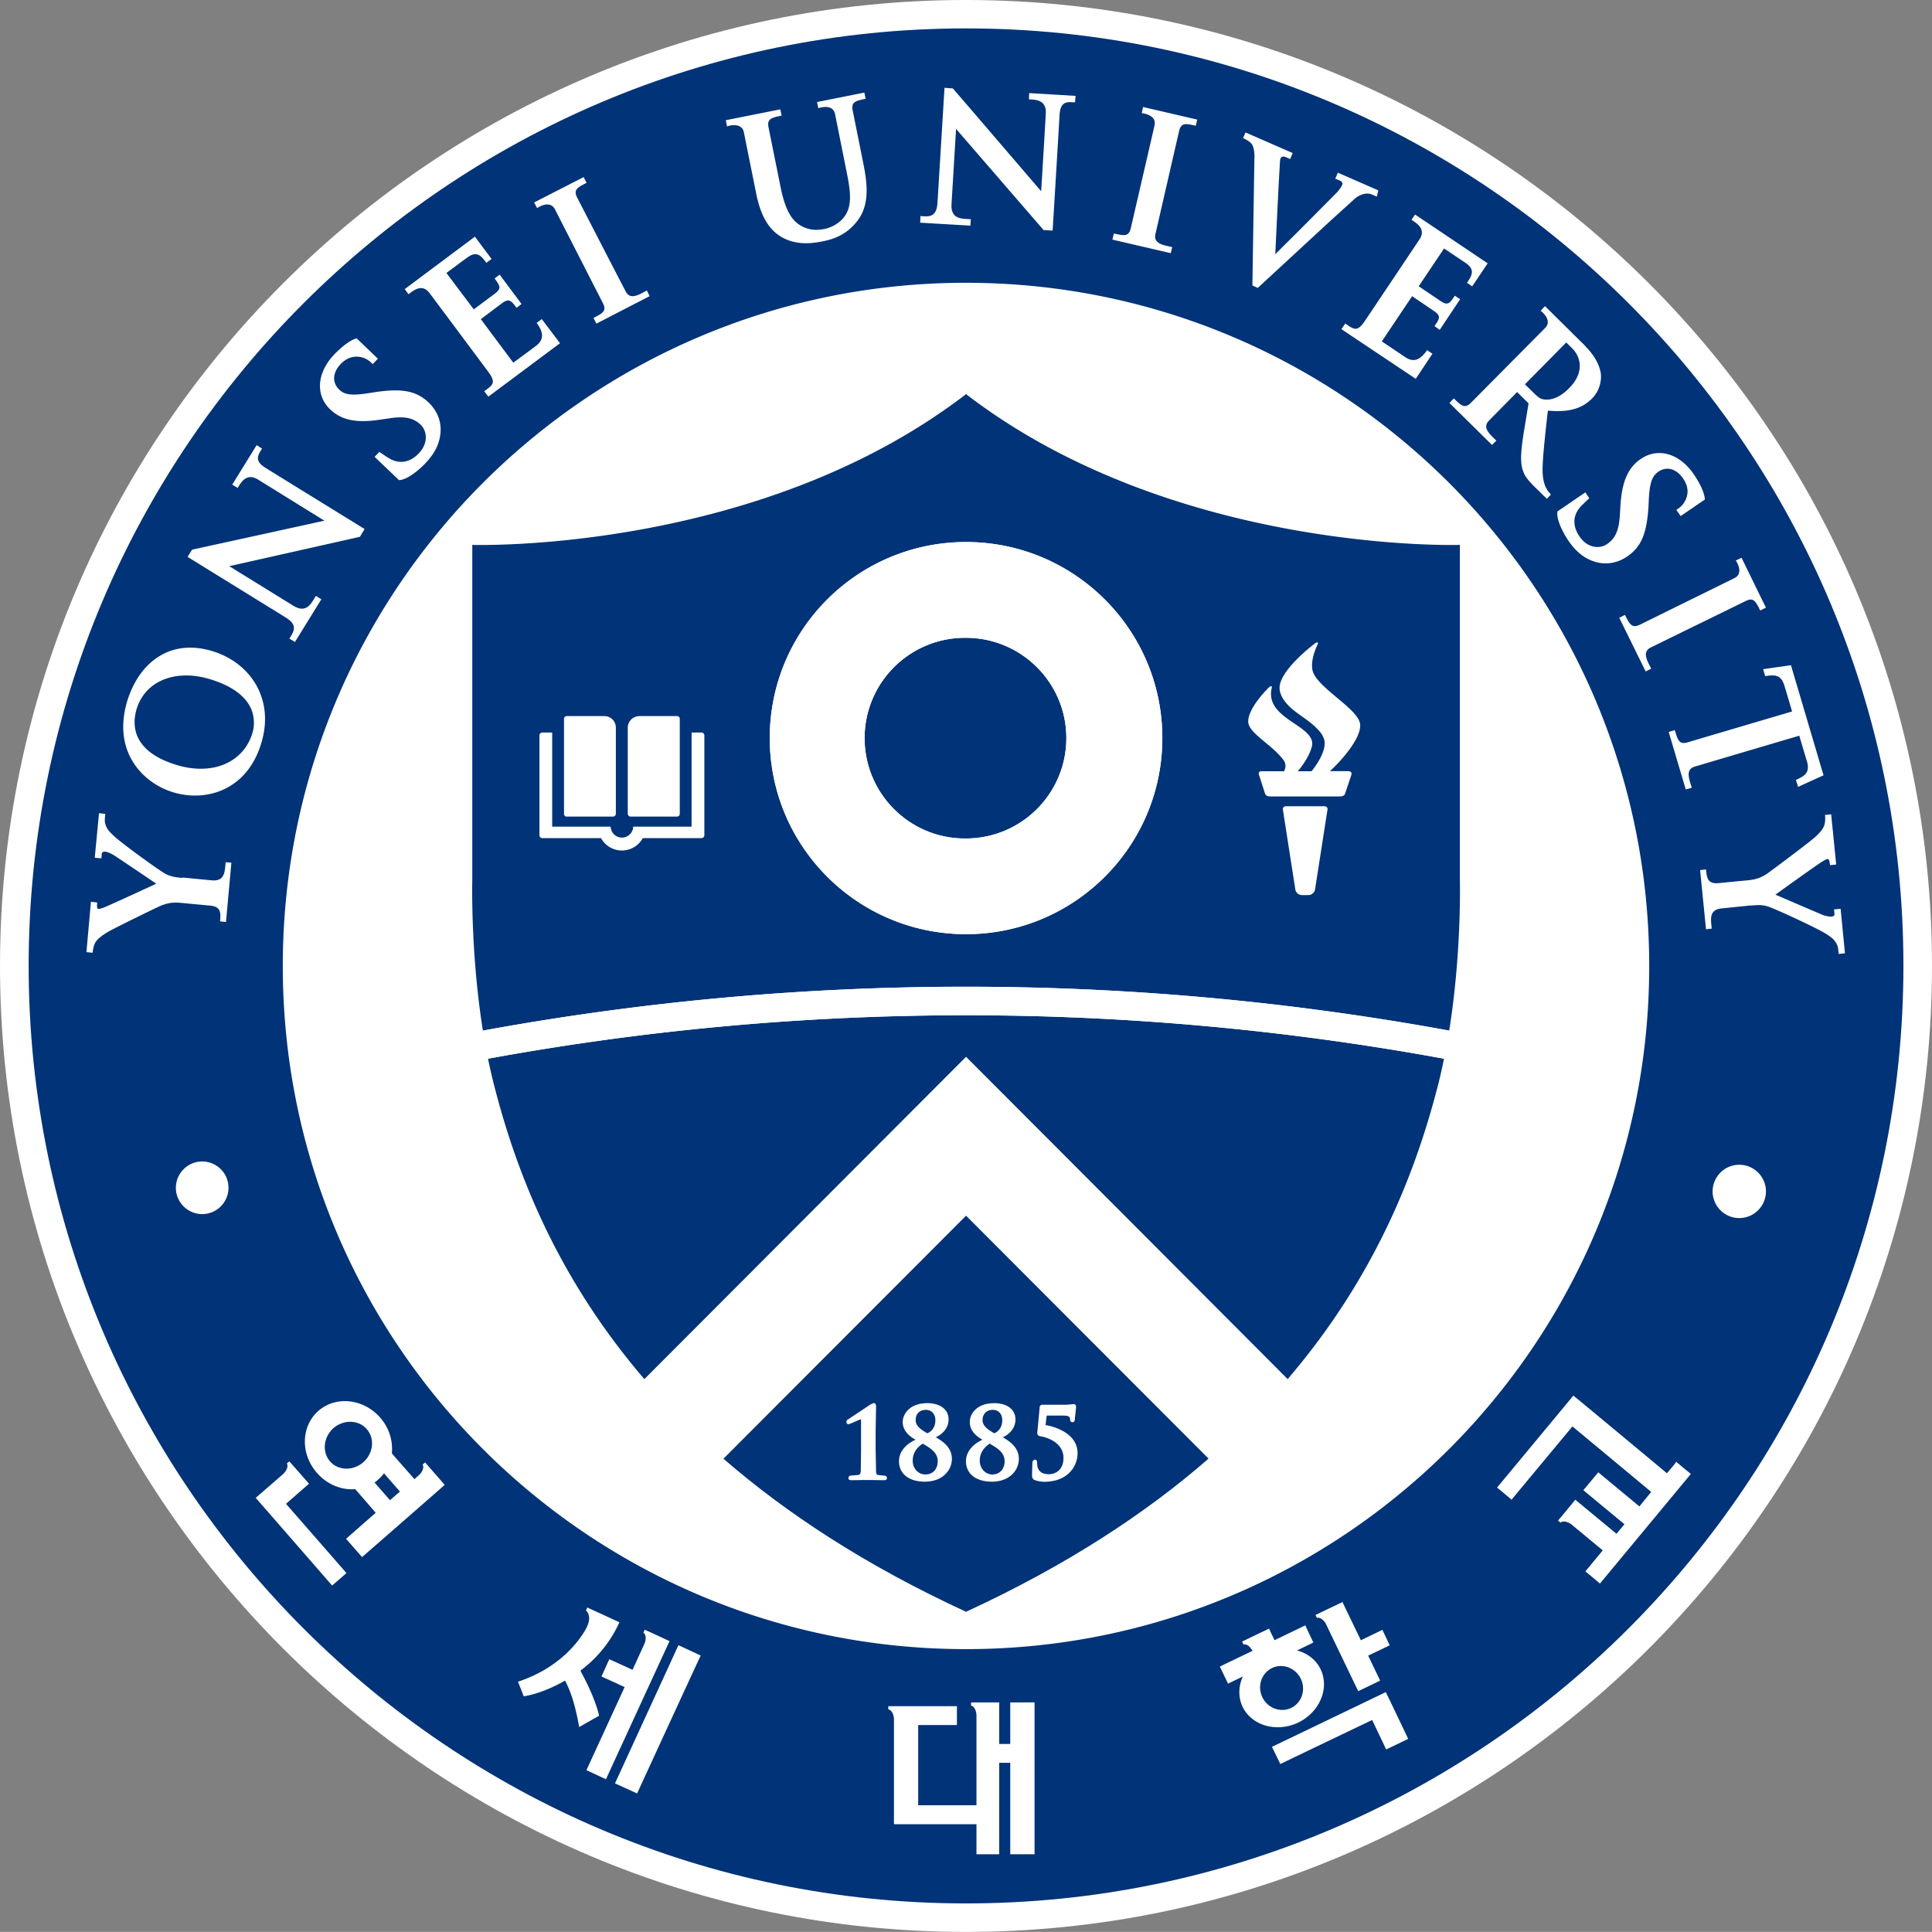 <svg xmlns="http://www.w3.org/2000/svg" width="588.566mm" height="588.539mm" viewBox="0 0 588.566 588.539"><rect x="0" y="0" width="588.566" height="588.539" fill="#808080" stroke="none"/><path fill="#fff" d="M0 294.243C0 456.513 132 588.54 294.243 588.54c162.322 0 294.323-132 294.323-294.296C588.566 131.948 456.565 0 294.243 0 132.001 0 0 131.974 0 294.243"/><path fill="#003378" d="M8.731 294.217C8.731 136.763 136.842 8.652 294.27 8.652c157.506 0 285.59 128.111 285.59 285.538 0 157.507-128.11 285.67-285.59 285.67C136.842 579.86 8.73 451.724 8.73 294.218"/><path fill="#fff" d="M294.243 502.39c-114.882 0-208.095-93.159-208.095-208.094 0-114.935 93.187-208.148 208.095-208.148 114.962 0 208.174 93.16 208.174 208.148s-93.212 208.095-208.174 208.095M53.578 361.818c-.026 4.418 3.572 8.017 7.99 8.043 4.42.026 8.017-3.572 8.044-7.99.026-4.419-3.572-8.017-7.99-8.044h-.027c-4.419.027-7.99 3.599-8.017 7.99M537.977 362.982c-.026 4.498-3.677 8.096-8.149 8.096-4.498-.026-8.096-3.678-8.096-8.149.026-4.472 3.651-8.096 8.123-8.096 4.497 0 8.122 3.651 8.122 8.122v.027M76.835 223.52c-2.884 9.049-12.515 12.885-23.442 9.393-13.547-4.287-13.123-12.568-11.721-17.092 1.164-3.599 3.519-6.483 6.905-8.202 4.34-2.223 9.949-2.461 15.796-.583 6.033 1.879 9.948 4.71 11.827 8.255a10.958 10.958 0 0 1 .635 8.229m-11.8-25.056c-5.61-1.773-10.928-1.535-15.452.847-4.921 2.593-8.626 7.408-10.742 13.996-1.985 6.43-1.694 12.462.9 17.463 2.54 4.92 7.17 8.73 12.726 10.504 9.816 3.122 22.49-.133 27.014-14.5 1.984-6.244 1.614-12.223-1.059-17.41-2.672-5.132-7.434-8.995-13.387-10.9"/><path fill="#fff" d="m121.55 146.262-7.435-7.091 1.455-1.508s2.514 1.746 3.387 2.196c4.074 2.09 7.143-.185 8.599-1.72 3.016-3.149 2.54-6.853.608-8.731-1.878-1.773-4.207-2.778-9.445-1.985l-3.096.45c-7.144 1.058-11.642.106-15.055-3.175-4.498-4.286-4.074-11.086 1.19-16.642 4.446-4.63 6.906-4.974 6.906-4.974l6.456 6.19-1.587 1.668c-1.085-1.244-2.567-2.064-4.234-2.25-1.349-.131-3.386 0-5.556 2.25-2.434 2.593-2.62 5.609-.397 7.752 1.508 1.429 3.308 1.984 9.075 1.058l1.853-.29c8.255-1.218 12.567-.398 16.35 3.2 1.694 1.641 4.42 5.16 3.387 10.531-.529 2.831-1.984 5.398-4.392 7.911-2.222 2.355-5.741 5.133-8.07 5.16M474.45 155.813l8.52-5.82 1.191 1.798s-2.275 2.09-2.91 2.858c-2.884 3.519-1.297 6.985-.106 8.731 2.434 3.625 6.165 3.916 8.414 2.381 2.116-1.455 3.598-3.492 3.915-8.81l.186-3.096c.476-7.223 2.328-11.43 6.244-14.076 5.186-3.519 11.72-1.667 16.033 4.63 3.625 5.292 3.414 7.78 3.414 7.78l-7.356 5.026-1.323-1.905a6.598 6.598 0 0 0 3.096-3.704c.423-1.27.74-3.228-1.058-5.874-2.038-2.963-4.975-3.757-7.462-2.063-1.746 1.217-2.698 2.884-2.963 8.678l-.08 1.879c-.529 8.36-2.195 12.382-6.561 15.345-1.932 1.323-5.98 3.228-11.007 1.112-2.62-1.085-4.842-3.043-6.826-5.953-1.8-2.646-3.784-6.668-3.334-8.943M152.876 92.419c2.17-1.614 2.778-.926 4.498 1.35l1.508-1.165-6.667-8.943-1.535 1.164c1.667 2.276 2.196 3.043 0 4.684l-6.35 4.736-8.334-11.086s4.974-3.705 6.297-4.657c2.91-2.17 4.233-.688 5.874 1.56l1.587-1.163-5.08-6.8-21.378 15.98 1.164 1.562c1.429-1.085 4.101-3.413 6.403-.344 2.302 3.069 17.806 23.865 17.806 23.865 2.673 3.572 1.35 4.154-1.164 6.033l1.27 1.64 21.828-16.272-5.556-7.355-1.561 1.164c2.434 3.28 1.984 5.345-.265 7.038-1.455 1.111-6.852 5.08-6.852 5.08l-9.87-13.23-.026-.026zM436.8 94.72c2.276 1.509 1.8 2.303.212 4.631l1.588 1.138 6.217-9.34-1.613-1.058c-1.588 2.38-2.144 3.095-4.393 1.587l-6.614-4.471 7.726-11.51s5.133 3.44 6.508 4.366c3.017 2.064 2.064 3.757.477 6.085l1.587 1.085 4.71-7.011-22.12-14.87-1.084 1.614c1.508 1.005 4.55 2.752 2.434 5.953-2.117 3.202-16.563 24.739-16.563 24.739-2.46 3.704-3.44 2.646-6.059.9l-1.164 1.72 22.648 15.133 5.08-7.646-1.64-1.111c-2.276 3.386-4.392 3.677-6.694 2.116-1.508-1.032-7.09-4.762-7.09-4.762l9.207-13.732s0-.053.026-.053zM175.842 60.22c-1.19-2.382-.08-3.044 2.858-4.525l-.9-1.746-15.081 7.725.9 1.72s3.81-2.699 5.423.344c.768 1.508 14.605 28.575 14.605 28.575 1.244 2.355.053 3.07-2.857 4.551l.9 1.72 16.218-8.361-.846-1.72c-2.435 1.27-5.08 3.043-6.483.212-1.481-2.778-14.737-28.522-14.737-28.496M263.075 50.165l-3.307-16.484c-.476-2.619.74-2.91 3.942-3.598l-.397-1.878-14.42 2.884.397 1.878s4.419-1.614 5.107 1.8c.132.687 3.492 17.462 3.492 17.462 1.138 5.582 1.8 10.08-.37 13.361-1.958 2.99-5.16 3.916-6.43 4.18-1.904.345-4.18.53-6.8-.846-2.354-1.244-4.815-3.572-6.482-11.88l-3.677-18.23c-.503-2.593.74-2.91 3.995-3.598l-.423-1.905-16.59 3.307.344 1.879s4.445-1.561 5.16 1.799c.132.74 3.73 18.547 3.73 18.547 1.323 6.774 3.757 10.98 7.647 13.309 4.894 2.91 10.371 1.825 12.726 1.35 3.122-.636 7.117-1.88 10.425-6.166 3.757-4.762 3.148-11.06 1.931-17.171M359.198 39.979c.609-2.62 1.879-2.408 5.08-1.667l.45-1.879-16.51-3.836-.397 1.878s4.657.37 3.89 3.757c-.37 1.667-7.224 31.274-7.224 31.274-.608 2.593-1.957 2.355-5.159 1.614l-.45 1.879 17.78 4.127.45-1.852c-2.699-.609-5.82-.979-5.106-4.022.714-3.042 7.17-31.273 7.196-31.273M531.76 183.118c2.38-1.19 3.016-.08 4.471 2.858l1.746-.847-7.435-15.214-1.746.847s2.699 3.837-.45 5.371c-1.508.741-28.786 14.182-28.786 14.182-2.408 1.137-3.07-.053-4.525-2.99l-1.746.873 8.043 16.351 1.694-.846c-1.217-2.434-2.91-5.107-.08-6.483 2.831-1.375 28.814-14.102 28.814-14.102M545.597 202.644l-8.466 1.217.608 2.117c2.805-.423 4.816-.582 5.874 2.937.212.661.582 1.931 2.328 7.832-4.736 1.375-31.803 9.392-31.803 9.392-2.54.768-2.99-.555-3.916-3.704l-1.878.53 5.212 17.541 1.826-.529c-.767-2.646-2.064-5.583.979-6.456a9712.47 9712.47 0 0 1 31.776-9.392c1.747 5.873 2.117 7.17 2.329 7.778 1.031 3.546-.768 4.525-3.36 5.689l.66 2.116 7.753-3.518zM477.97 118.295c-3.36 3.413-6.191 3.599-7.567 3.387-1.059-.132-1.64-.476-3.122-1.932l-2.726-2.672 12.595-12.753 1.852 1.852c2.063 2.011 4.26 6.827-1.032 12.118m9.63-4.948c-.74-3.65-3.2-6.508-5.556-8.837l-11.377-11.244-1.323 1.402s3.784 2.778 1.376 5.239c-1.217 1.217-22.595 22.78-22.595 22.78-1.852 1.879-2.91.98-5.239-1.323l-1.323 1.403 12.965 12.779 1.323-1.296c-1.932-1.958-4.445-3.916-2.223-6.139l8.546-8.678 3.493 3.44-1.535 9.286c-.794 5.292-1.058 8.467-.265 10.98.477 1.615 1.323 2.832 3.44 4.975l3.916 3.836 1.243-1.27-.9-1.111c-.475-.714-1.666-2.46-1.64-6.588.08-3.969.635-8.97 1.323-15.293 0 0 .212-2.01.318-2.593 6.218.556 10.292-.53 13.44-3.704 2.805-2.858 2.911-6.509 2.594-8.044M55.562 267.44c-1.746-.131-3.333-.317-5.08-1.19-2.116-1.138-13.917-9.71-15.901-11.694-1.323-1.27-1.852-1.852-2.275-2.91a4.816 4.816 0 0 1-.37-2.197c.052-.529.131-1.508.131-1.508l-1.905-.212-1.296 13.573 2.01.186s.107-1.006.133-1.403c.027-.396.45-.688.953-.635.688.053 1.508.397 2.513.953.767.423 13.124 8.81 13.124 8.81s-14.553 6.747-15.902 7.224c-.317.132-1.243.476-1.64.45-.212-.027-.45-.16-.45-.424 0-.026-.053-.317-.053-.317 0-.397.026-.794.053-1.217l-1.905-.212-1.376 15.346 1.905.185s.106-2.117.979-3.387c.688-.979 2.17-2.116 4.048-3.175 3.016-1.64 15.32-7.673 16.14-7.937 1.64-.53 2.751-.926 5.53-.715 0 0 5.53.53 8.995.847 3.44.291 3.334 2.196 3.122 4.815l1.8.186 1.64-18.071-1.746-.133c-.265 2.99-.265 5.874-4.26 5.504-3.995-.37-8.81-.847-8.81-.847M533.426 275.881c1.667-.159 3.281-.344 5.186.291 2.276.688 15.505 6.853 17.833 8.414 1.535 1.032 2.17 1.508 2.752 2.46.45.609.714 1.35.794 2.09.026.477.158 1.482.158 1.482l1.905-.211-1.323-13.547-2.01.185s.105 1.006.158 1.376a.78.78 0 0 1-.793.794c-.688.08-1.561-.08-2.646-.424-.82-.317-14.579-6.244-14.579-6.244s13.044-9.392 14.288-10.08c.29-.186 1.111-.715 1.534-.741.238-.053.45.106.53.317l.079.265c.106.423.159.847.212 1.27l1.878-.212-1.535-15.293-1.878.186s.265 2.116-.344 3.492c-.45 1.085-1.693 2.487-3.387 3.863-2.619 2.17-13.6 10.398-14.314 10.821-1.508.847-2.54 1.43-5.291 1.72 0 0-5.504.53-8.943.873-3.44.37-3.73-1.534-3.969-4.154l-1.8.186 1.8 18.044 1.746-.212c-.317-3.016-.846-5.82 3.149-6.164 3.942-.397 8.837-.9 8.837-.9M111.072 161.158l-1.429 2.381-39.793 8.943 19.447 12.012c4.1 2.54 5.503-.662 6.932-2.963l1.667 1.031-8.044 13.018-1.693-1.032c1.27-2.064 2.778-4.022-1.111-6.43-3.89-2.407-29.898-18.467-29.898-18.467l1.35-2.196c6.8-1.482 39.29-8.6 40.322-8.837 0 0-16.563-10.266-20.161-12.489-3.572-2.196-5.16.741-6.271 2.514l-1.64-1.006 7.434-12.038 1.64 1.058c-1.163 1.932-2.513 3.652 1.06 5.874 3.571 2.223 30.188 18.627 30.188 18.627M320.675 70.247l-2.752-.159-26.67-30.824-1.376 22.807c-.317 4.816 3.149 4.551 5.874 4.71l-.132 1.958-15.293-.9.08-2.01c2.434.158 4.894.555 5.185-3.996.291-4.63 2.143-35.084 2.143-35.084l2.54.186c4.551 5.238 26.194 30.506 26.908 31.326 0 0 1.191-19.42 1.403-23.654.264-4.206-3.07-4.233-5.133-4.339l.08-1.905 14.128.847-.159 1.984c-2.249-.158-4.418-.502-4.71 3.705-.211 4.127-2.116 35.348-2.116 35.348M419.444 59.902l.45-1.905-12.33-5.398-.794 1.826 1.43.608c.502.212.846.635.766 1.059-.185.688-.873 1.534-1.534 2.38l-11.51 11.59s-6.535 6.482-7.408 7.382c.027-1.059.741-15.875 1.085-22.331l.317-5.662c.053-.318 0-1.112.37-1.482.107-.159.61-.423 1.324-.159l1.429.635.767-1.825-14.367-6.271-.767 1.72s1.984.82 2.725 1.905c.555.873.847 2.54.74 4.445l-.608 38.55 1.64.74 21.855-20.187 7.858-7.118s2.62-2.275 5.213-1.084zM307.763 518.636v12.647h-3.36v-12.647h-8.572v1.006c.846 0 1.64 1.481 1.64 3.016v27.305h-17.754v-24.448h11.8v-5.741h-20.901v1.005c.873 0 1.72 1.43 1.72 3.017v31.935h25.135v9.154h6.932v-27.86h3.36v27.86h7.409V518.61zM507.815 448.813c-5.927-4.948-28.125-23.39-28.47-23.628h-.052l-23.23 27.993c.37.265 4.1 3.387 4.418 3.704.317-.423 18.547-22.33 18.547-22.33s18.68 15.504 23.998 19.95c-2.011 2.46-3.599 4.418-3.599 4.418s-12.17-10.08-12.514-10.398c-.318.37-4.26 5.106-4.551 5.45.344.318 12.515 10.372 12.515 10.372l-2.435 2.91s-12.144-10.054-12.54-10.372c-.265.344-4.948 6.007-5.266 6.35.265.212.556.477.82.635.556-.661 2.196-.343 3.387.635l9.42 7.806s-4.975 6.032-5.293 6.403c.344.264 4.128 3.44 4.445 3.704.318-.37 27.358-32.994 27.702-33.39-.344-.265-4.127-3.387-4.471-3.705-.053.185-1.217 1.64-2.831 3.493M206.666 501.2c-.185.476-19.103 41.593-19.315 42.095.424.16 6.298 2.884 6.747 3.07.186-.477 19.13-41.593 19.368-42.043h-.053c-.027-.026-6.297-2.937-6.747-3.122M196.4 496.49c-.106.265-.317.689-.423.953h.053c.767.344.9 2.037.238 3.44l-3.572 7.805s-6.615-3.016-7.064-3.228c-.212.397-2.196 4.842-2.408 5.265.423.185 7.064 3.228 7.064 3.228s-11.43 24.871-11.641 25.32c.423.186 5.556 2.567 5.953 2.752.211-.45 19.13-41.619 19.367-42.042l-.026-.026c-.027-.053-7.091-3.308-7.54-3.466"/><path fill="#fff" d="m177.06 509.429-.213-.45.133-.159a37.573 37.573 0 0 0 11.72-14.605c-.423-.211-9.313-4.286-9.789-4.498-.08.238-.317.688-.397.9.08.08 1.905 1.508.318 4.921v.027c-.106.211-5.345 11.615-21.035 16.748.186.45 1.64 4.1 1.747 4.445h.026c.053 0 5.265-.635 12.356-4.657l.212-.132.132.238c1.059 2.17 2.646 5.477 4.18 13.917.61-.344 5.769-3.28 6.06-3.44-.794-3.545-2.752-8.255-5.45-13.255M390.049 537.395c.423-.238 27.966-13.414 27.966-13.414s4.075 8.546 4.26 8.97c.476-.186 6.297-3.017 6.72-3.229-.211-.423-6.561-13.785-6.826-14.234-.476.238-34.21 16.457-34.687 16.668.238.45 2.355 4.842 2.567 5.24M408.966 488.05c-.423.212-7.805 3.731-8.202 3.943.106.238.318.661.424.9.82-.371 2.17.608 2.83 2.01 0 0 9.526 19.844 9.764 20.294.423-.212 6.27-2.99 6.667-3.228-.211-.45-3.65-7.594-3.65-7.594s6.164-2.937 6.56-3.148c-.184-.424-2.037-4.313-2.222-4.71-.423.212-6.561 3.175-6.561 3.175s-5.398-11.218-5.61-11.642M393.33 520.303c-3.228 1.535-7.144.08-8.758-3.254-1.614-3.334-.318-7.33 2.937-8.89 3.254-1.561 7.143-.053 8.784 3.28 1.587 3.334.264 7.33-2.963 8.864m-14.79-.344c2.804 5.768 10.371 7.911 16.933 4.816 6.561-3.175 9.604-10.425 6.852-16.22-1.375-2.91-4.048-4.92-7.196-5.767 2.857-1.376 4.842-2.329 4.974-2.434-.212-.37-2.276-4.763-2.46-5.213-.45.238-9.367 4.525-9.367 4.525s-1.508-3.122-1.667-3.52c0 0-7.779 3.705-8.202 3.943.106.265.318.661.45.952v-.026c.688-.318 1.825.423 2.566 1.667l.186.212s-9.552 4.577-10.002 4.815c.185.37 2.302 4.762 2.487 5.186.16-.053 1.932-.9 4.525-2.17-1.35 2.937-1.455 6.297-.08 9.234M94.139 452.014s-5.689-6.509-6.006-6.826c-.212.185-.556.476-.768.661.556.662 0 2.223-1.164 3.255 0 0-7.937 6.905-8.308 7.196.318.344 22.966 26.353 23.284 26.723.37-.317 4.021-3.492 4.365-3.783-.317-.424-18.415-21.114-18.415-21.114s6.641-5.794 7.012-6.112M101.6 435.054c3.096-2.645 7.62-2.566 10.134.318 2.513 2.884 2.01 7.382-1.085 10.107-3.096 2.672-7.673 2.566-10.134-.318-2.46-2.884-1.984-7.381 1.085-10.107m20.24 19.341-3.042 2.62s-2.593-2.964-4.71-5.398a7.392 7.392 0 0 0 1.138-.9 9.967 9.967 0 0 0 1.746-1.904 744.054 744.054 0 0 0 4.869 5.582m-13.626-.74c2.116 2.434 6.244 7.196 6.244 7.196s-8.679 7.594-9.023 7.938c.291.344 4.578 5.238 4.869 5.556.397-.318 24.818-21.643 25.162-21.987-.291-.37-5.662-6.509-5.98-6.853-.185.186-.53.477-.767.688.582.635 0 2.25-1.164 3.255l-1.297 1.164s-5.635-6.403-6.879-7.858a14.426 14.426 0 0 0-3.572-10.901c-5.053-5.768-13.467-6.694-18.785-2.064s-5.557 13.097-.503 18.865c3.096 3.598 7.54 5.345 11.695 5"/><path fill="#003378" d="M294.243 194.284c-16.88-.16-30.718 13.414-30.85 30.294-.133 16.88 13.414 30.718 30.294 30.85h.556c16.88 0 30.612-13.705 30.612-30.585 0-16.854-13.705-30.56-30.612-30.56M220.371 444.368c19.21 16.668 43.34 32.543 73.925 46.646 30.586-14.103 54.742-29.978 73.898-46.673l-73.898-74.03z"/><path fill="#003378" d="M294.296 284.586c-33.046 0-59.796-26.723-59.796-59.743s26.776-59.717 59.796-59.717c33.02 0 59.796 26.776 59.796 59.717 0 32.94-26.75 59.743-59.796 59.743m150.442-16.484V166s-87.048 2.778-150.442-45.932C230.928 168.778 143.88 166 143.88 166v102.102s-.582 21.908 3.228 45.879a816.584 816.584 0 0 1 294.376 0c3.836-23.971 3.254-45.879 3.254-45.879"/><path fill="#003378" d="M148.67 322.527c.66 3.149 1.375 6.35 2.222 9.499 7.038 26.96 19.632 58.076 45.429 88.132l97.975-98.16 97.949 98.16c25.77-30.083 38.39-61.171 45.455-88.132.847-3.122 1.561-6.35 2.196-9.499a807.6 807.6 0 0 0-291.227 0"/><path fill="#fff" d="M192.167 248.761h14.076c.476 0 .846-.37.846-.846v-28.893a.82.82 0 0 0-.82-.873h-11.456a3.563 3.563 0 0 0-3.572 3.519v26.22a.88.88 0 0 0 .873.873h.053M172.667 248.761h14.076c.476 0 .873-.37.873-.846v-26.247a3.5 3.5 0 0 0-3.519-3.519h-11.43c-.476 0-.847.397-.847.873v28.893c-.026.476.344.846.82.873 0-.027 0-.027.027-.027"/><path fill="#fff" d="M213.651 223.15h-2.963v28.68h-17.78l-.027.318c-.238 1.878-1.958 3.228-3.836 2.99a3.428 3.428 0 0 1-2.99-2.99l-.053-.318h-17.78v-28.68h-2.963a.91.91 0 0 0-.926.873v30.427c0 .502.423.9.926.873h17.833c1.931 3.519 6.323 4.815 9.842 2.884a7.204 7.204 0 0 0 2.884-2.884h17.86c.502 0 .9-.397.9-.873v-30.427c-.027-.503-.424-.9-.927-.873.026 0 .026 0 0 0M403.437 245.613H391.82c-.635 0-1.084.423-1.005 1.005l3.784 24.289a2.055 2.055 0 0 0 2.037 1.773h1.984a2.072 2.072 0 0 0 2.011-1.8l3.784-24.288c.079-.556-.344-.98-.98-.98M405.104 234.95c2.99-2.62 9.974-10.266 9.207-14.552-.767-4.683-13.758-11.324-14.5-16.404-.449-2.276.477-5.424 1.694-7.885.159-.45-.317-.529-.794-.185-.264.185-10.821 8.096-10.9 13.573-.027 2.17 1.481 4.55 4.074 6.694 2.117 1.773 4.921 3.36 7.038 5.477 1.006 1.005 1.879 1.878 2.408 3.44 1.058 2.91-1.932 7.62-3.784 9.842h-4.18c1.72-2.064 3.545-4.763 4.26-7.461 1.72-6.562-14.632-8.202-12.171-18.045.106-.397-.291-.503-.688-.212-.185.106-6.482 6.245-6.509 10.504-.053 3.678 7.435 7.091 10.954 12.092.582 1.058.476 2.117-.027 3.122h-6.64s-1.588-.212-.927 1.323l1.8 5.61s.29.74 1.402.74h21.484c1.111 0 1.429-.74 1.429-.74l1.905-5.69c.476-1.375-1.059-1.27-1.059-1.27h-5.476zM265.112 427.884c-1.084.767-6.588 4.419-6.773 4.525-.29.132-.503.45-.476.767a.668.668 0 0 0 .582.714h.026l.53-.159.926-.396c.635-.265 2.063-.926 2.302-.953.079.08.079.609.079.609v8.572l-.08 6.588c-.105.9-.211 1.059-.846 1.19l-2.25.186a.726.726 0 0 0-.66.74v.027c0 .318.132.635.899.635l3.572-.053h2.725l3.651.053c.741 0 .873-.317.873-.635a.69.69 0 0 0-.661-.74l-1.852-.186c-.582-.106-.794-.29-.794-1.19l-.132-6.588v-5.45l.132-7.277v-.423c0-.953-.529-1.006-.74-1.006zM278.95 432.567c0-1.428.794-3.069 3.175-3.069 1.376 0 2.831 1.006 2.831 3.175 0 2.25-1.296 3.466-2.434 3.969-2.646-1.482-3.572-2.54-3.572-4.075m-3.942.609c0 2.778 2.064 4.392 3.89 5.424-3.15 1.429-5.028 3.836-5.028 6.535 0 3.89 3.096 6.244 7.832 6.244 5.45 0 8.281-3.466 8.281-6.932 0-3.545-2.857-5.424-4.894-6.588 1.322-.609 3.889-2.302 3.889-5.45 0-3.043-2.593-4.948-6.456-4.948-5.53 0-7.514 3.44-7.514 5.715m3.043 11.827c0-2.858 1.852-4.445 3.069-5.213 2.434 1.456 4.55 2.752 4.55 5.371 0 2.408-1.534 4.022-3.756 4.022-2.17 0-3.863-1.799-3.863-4.18M299.323 432.567c0-1.428.873-3.069 3.202-3.069 1.402 0 2.804 1.006 2.804 3.175 0 2.25-1.27 3.466-2.434 3.969-2.593-1.482-3.572-2.54-3.572-4.075m-3.89.609c0 2.778 2.038 4.392 3.864 5.424-3.122 1.429-5.027 3.836-5.027 6.535 0 3.89 3.122 6.244 7.884 6.244 5.398 0 8.229-3.466 8.229-6.932 0-3.545-2.858-5.424-4.895-6.588 1.376-.609 3.863-2.302 3.863-5.45 0-3.043-2.567-4.948-6.456-4.948-5.503 0-7.461 3.44-7.461 5.715m3.042 11.827c0-2.858 1.853-4.445 3.017-5.213 2.487 1.456 4.55 2.752 4.55 5.371 0 2.408-1.534 4.022-3.73 4.022-2.09 0-3.837-1.799-3.837-4.18M326.84 427.778l-1.905.16h-7.25c-.794 0-.952.475-.952.74l-.741 7.805c0 .318.053.9.9 1.058 2.01.265 7.09 1.932 7.09 6.589 0 3.65-2.381 4.974-4.445 4.974-2.434 0-3.598-1.164-3.598-3.52 0-.846-.397-.899-.662-.899-.555 0-.74.635-.767.847 0 .053-.106 3.387-.106 3.387v.396c0 .635.027 1.165.741 1.561h.053c.953.37 1.958.53 2.963.53 6.933 0 10.108-4.525 10.108-8.732 0-5.027-4.975-7.673-9.737-8.546.053-.582.238-2.328.344-2.884h5c2.117 0 2.117.635 2.117 1.217 0 .741.609.794.714.794a.634.634 0 0 0 .688-.608v-.027l.424-3.863c0-.317 0-1.005-.688-1.005z"/><path fill="#fff" d="M196.32 420.158a230.599 230.599 0 0 0 24.051 24.183l73.925-74.083 73.898 74.057c8.6-7.461 16.669-15.531 24.077-24.157l-97.949-98.16z"/><path fill="#fff" d="M294.296 300.593c-49.371 0-98.61 4.472-147.161 13.362.45 2.83.952 5.688 1.534 8.572a807.892 807.892 0 0 1 291.28 0 226.58 226.58 0 0 0 1.535-8.572 817.212 817.212 0 0 0-147.188-13.362M294.243 255.455c-16.88.159-30.718-13.414-30.85-30.295-.133-16.88 13.414-30.691 30.294-30.85h.556c16.88 0 30.612 13.679 30.612 30.56 0 16.906-13.705 30.585-30.612 30.585m59.849-30.612c0-32.94-26.75-59.717-59.796-59.717s-59.796 26.75-59.796 59.717c0 32.993 26.776 59.743 59.796 59.743 33.02 0 59.796-26.723 59.796-59.743"/></svg>